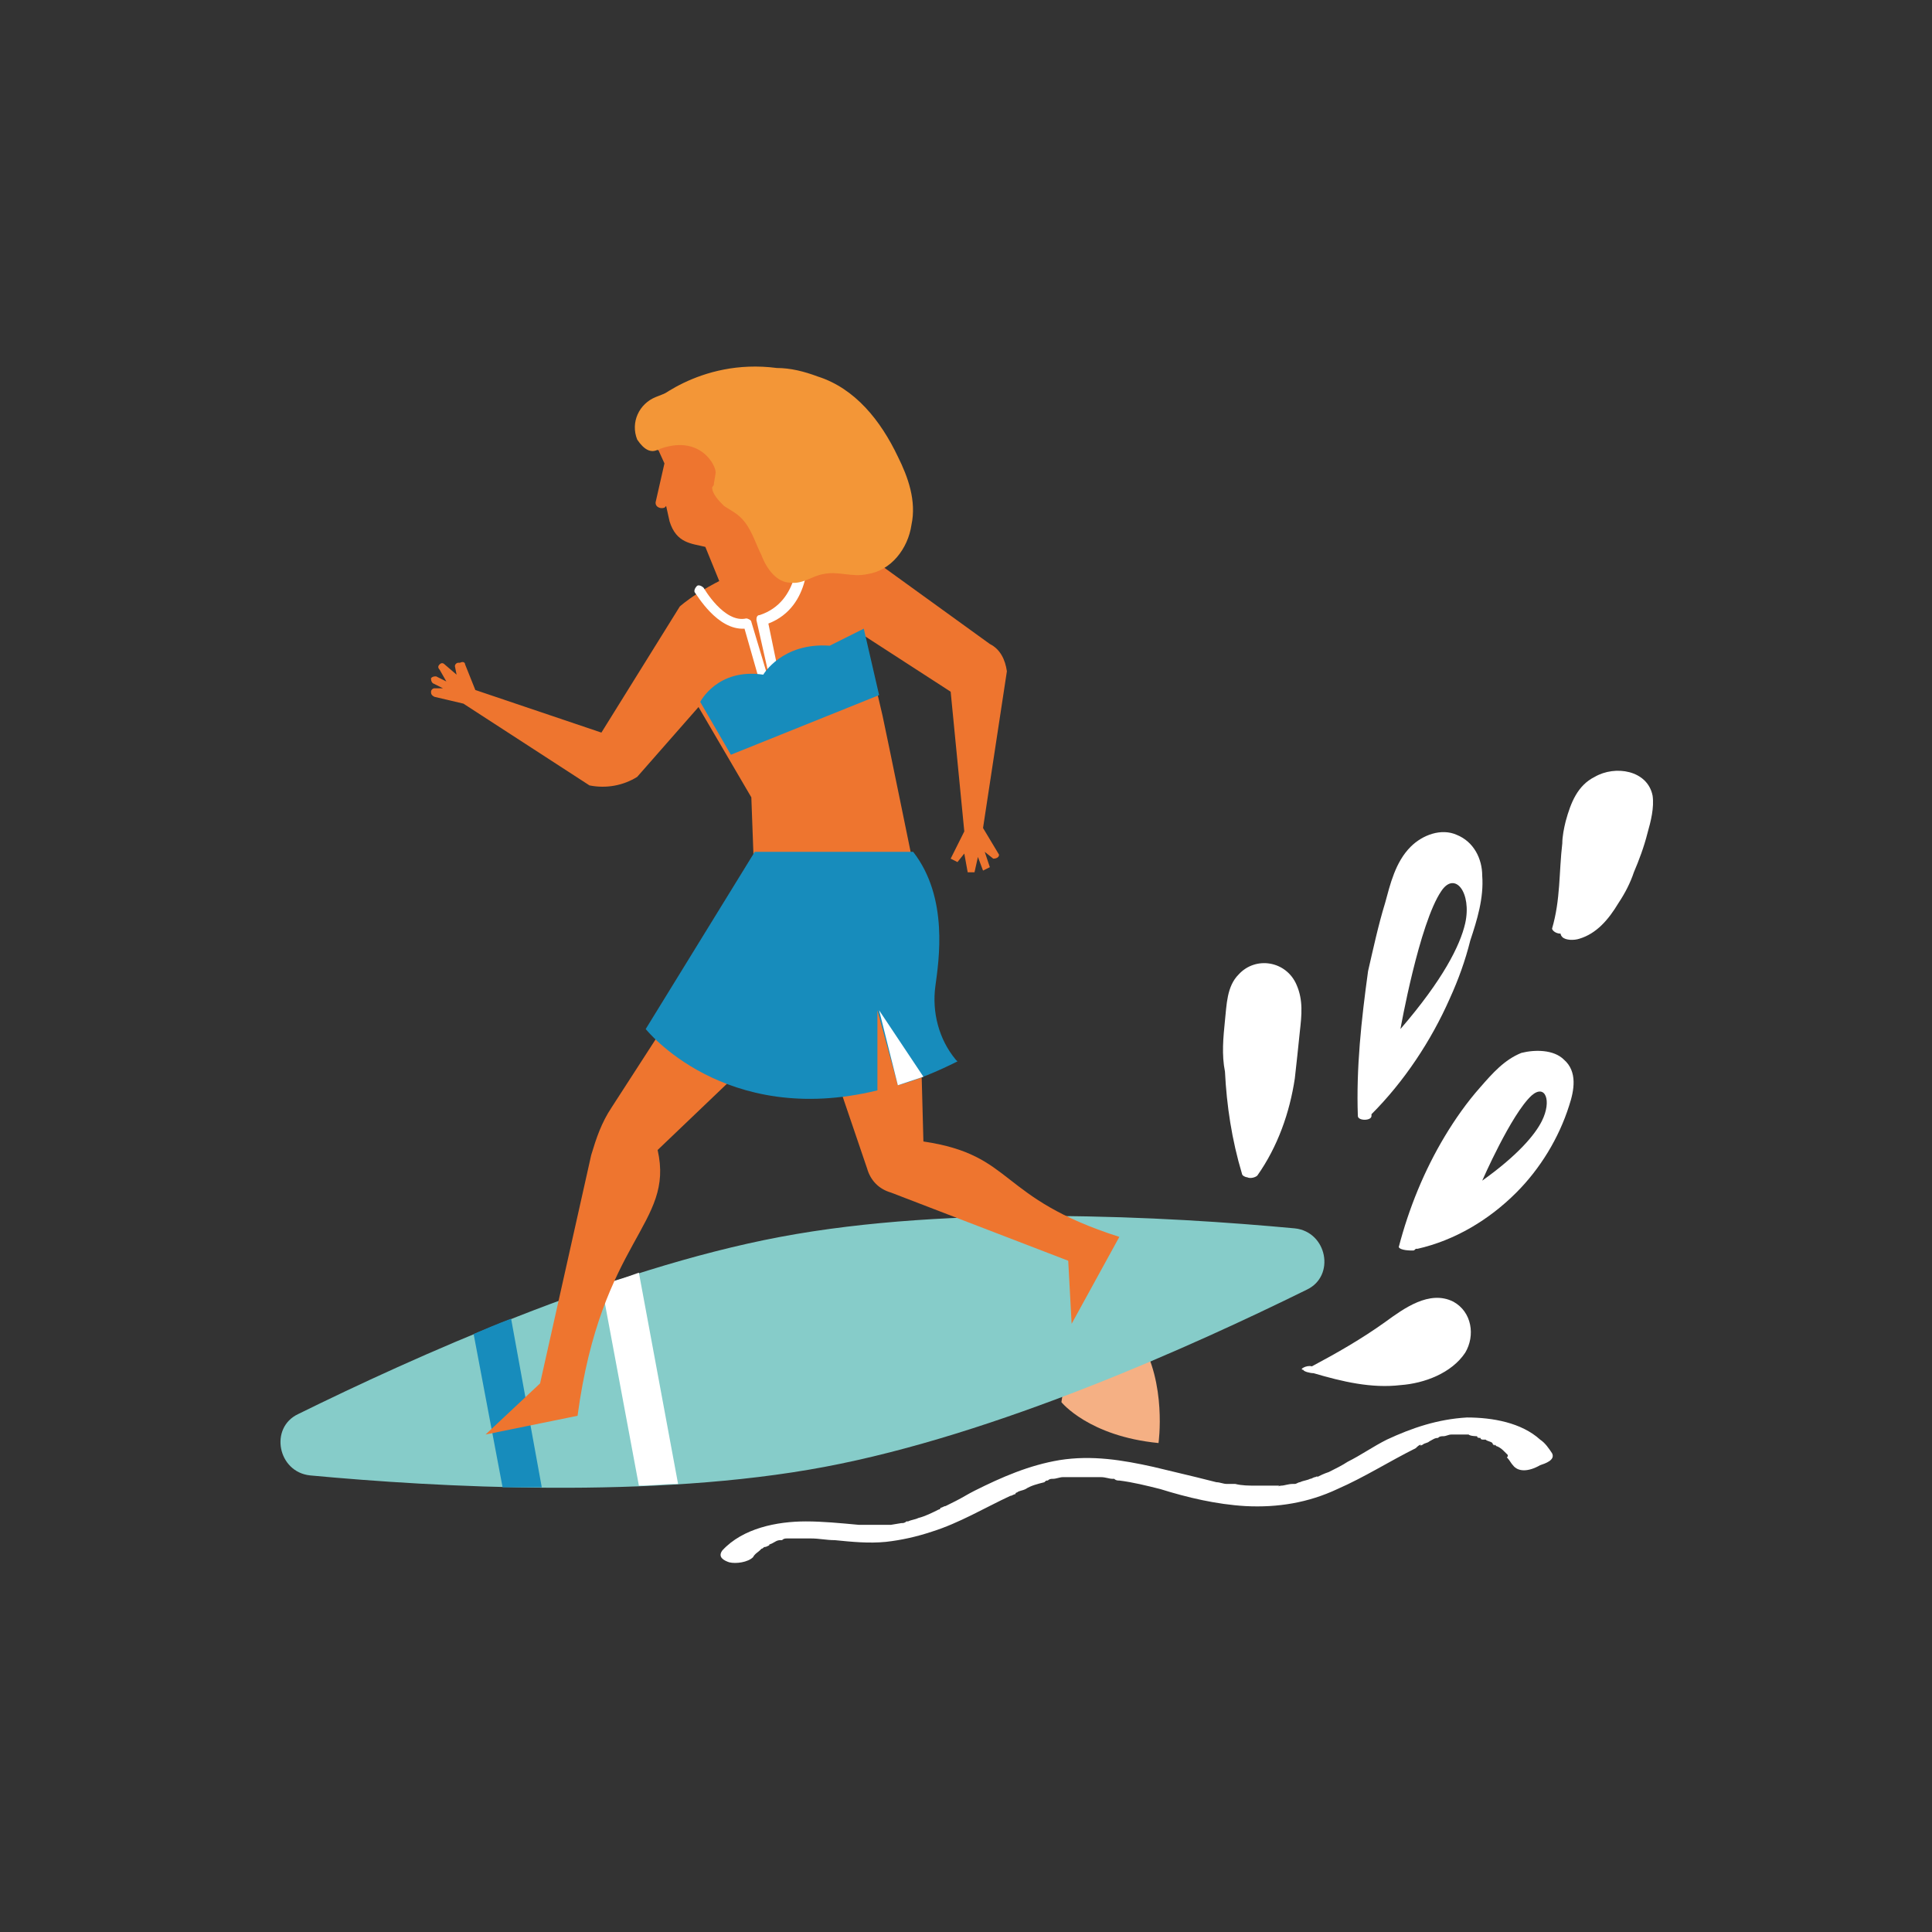 <?xml version="1.0" encoding="utf-8"?>
<!-- Generator: Adobe Illustrator 27.0.0, SVG Export Plug-In . SVG Version: 6.00 Build 0)  -->
<svg version="1.1" xmlns="http://www.w3.org/2000/svg" xmlns:xlink="http://www.w3.org/1999/xlink" x="0px" y="0px"
	 viewBox="0 0 113.4 113.4" style="enable-background:new 0 0 113.4 113.4;" xml:space="preserve">
<rect x="0" y="0" width="113.4" height="113.4" fill="#333333" stroke="none"/>
<style type="text/css">
	.st0{display:none;}
	.st1{display:inline;fill:#9FA0A0;}
	.st2{display:inline;fill:#D6ECFA;}
	.st3{fill:url(#SVGID_1_);}
	.st4{fill:#595857;}
	.st5{fill:url(#SVGID_00000160876762793399558940000012742845746116793483_);}
	.st6{clip-path:url(#SVGID_00000033363261073062182380000002546289859131813269_);}
	.st7{fill:#FFFFFF;}
	.st8{fill:#178CBC;}
	.st9{fill:#EE752F;}
	.st10{fill:#853220;}
	.st11{fill:#F39637;}
	.st12{fill:#3F2D1E;}
	.st13{fill:#86CCC9;}
	.st14{fill:#0F8A74;}
	.st15{fill:#F5B6B4;}
	.st16{fill-rule:evenodd;clip-rule:evenodd;fill:#FFFFFF;}
	.st17{fill:#F5B084;}
</style>
<g id="レイヤー_1" class="st0">
	<rect x="-176.9" y="-13.3" class="st2" width="568.8" height="250.6"/>
</g>
<g id="レイヤー_2">
	<g>
		<g>
			<path class="st7" d="M88.8,86c-0.1-0.1-0.2-0.3-0.3-0.4c0,0-0.1-0.1,0-0.1c0,0,0,0,0-0.1c-0.1-0.1-0.1-0.1-0.2-0.2
				c-0.1-0.1-0.2-0.2-0.4-0.3c-0.1,0-0.1-0.1-0.2-0.1c0.1,0.1-0.1,0-0.1-0.1c-0.1-0.1-0.3-0.1-0.4-0.2c0,0-0.1,0-0.1,0
				c0,0,0.2,0.1,0,0c-0.1,0-0.2,0-0.2-0.1c-0.1,0-0.2,0-0.2-0.1c0,0-0.1,0-0.1,0c-0.1,0,0.1,0,0.1,0c0,0-0.4,0-0.5-0.1
				c-0.1,0-0.1,0-0.2,0c-0.1,0,0.2,0,0.1,0c0,0-0.1,0-0.1,0c-0.2,0-0.3,0-0.5,0c-0.1,0-0.1,0-0.2,0c0.3,0,0,0-0.1,0
				c-0.2,0-0.3,0.1-0.5,0.1c-0.1,0-0.2,0-0.3,0.1c-0.1,0-0.2,0,0.1,0c0,0-0.1,0-0.1,0c-0.2,0-0.3,0.1-0.5,0.2
				c-0.1,0.1-0.3,0.1-0.4,0.2c0,0-0.2,0.1-0.1,0c-0.1,0-0.2,0.1-0.3,0.2c-1.6,0.8-3,1.7-4.6,2.4c-1.7,0.8-3.5,1.1-5.4,1
				c-1.7-0.1-3.4-0.5-5-1c-0.8-0.2-1.6-0.4-2.4-0.5c-0.1,0-0.2,0-0.3-0.1c-0.1,0-0.1,0-0.2,0c0,0,0.2,0,0.1,0
				c-0.2,0-0.4-0.1-0.7-0.1c-0.2,0-0.4,0-0.6,0c-0.1,0-0.2,0-0.3,0c-0.2,0,0,0,0,0c-0.1,0-0.1,0-0.2,0c-0.2,0-0.4,0-0.6,0
				c-0.1,0-0.2,0-0.3,0c-0.2,0,0,0,0,0c0,0-0.1,0-0.2,0c-0.2,0-0.4,0.1-0.6,0.1c-0.1,0-0.2,0-0.3,0.1c-0.1,0,0.2,0,0,0
				c-0.1,0-0.1,0-0.2,0.1c-0.4,0.1-0.8,0.2-1.1,0.4c-0.2,0.1-0.4,0.1-0.5,0.2c-0.2,0.1,0,0,0,0c0,0-0.1,0-0.1,0.1
				c-0.1,0-0.2,0.1-0.3,0.1c-1.5,0.7-3,1.6-4.6,2.1c-0.9,0.3-1.8,0.5-2.7,0.6c-1,0.1-2,0-3-0.1c-0.5,0-0.9-0.1-1.4-0.1
				c-0.1,0-0.2,0-0.3,0c-0.2,0,0,0,0,0c0,0-0.1,0-0.1,0c-0.2,0-0.4,0-0.6,0c-0.1,0-0.2,0-0.3,0c0,0,0.2,0,0,0c0,0-0.1,0-0.1,0
				c-0.1,0-0.2,0-0.3,0.1c0,0-0.1,0-0.1,0c0,0-0.3,0,0,0c-0.2,0-0.3,0.1-0.5,0.2c0,0-0.3,0.1-0.1,0.1c-0.1,0-0.2,0.1-0.3,0.1
				c-0.1,0-0.1,0.1-0.2,0.1c0,0-0.1,0.1-0.1,0.1c0.1-0.1,0,0,0,0c-0.1,0.1-0.3,0.2-0.4,0.4c-0.3,0.3-1,0.4-1.4,0.3
				c-0.3-0.1-0.7-0.3-0.4-0.7c1.2-1.3,3.2-1.7,4.9-1.7c1,0,2,0.1,3.1,0.2c0.2,0,0.5,0,0.7,0c0.1,0,0.1,0,0.2,0c0,0,0.2,0,0.1,0
				c-0.1,0,0.1,0,0.1,0c0.1,0,0.2,0,0.2,0c0.1,0,0.2,0,0.4,0c0.1,0,0.1,0,0.2,0c0.2,0,0,0,0,0c0,0,0.6-0.1,0.6-0.1
				c0.1,0,0.2,0,0.3-0.1c0,0,0.1,0,0.1,0c0,0-0.2,0.1,0,0c0.2-0.1,0.4-0.1,0.6-0.2c0.4-0.1,0.8-0.3,1.2-0.5c0.1,0,0,0,0,0
				c0,0,0.1,0,0.1-0.1c0.1,0,0.2-0.1,0.3-0.1c0.2-0.1,0.4-0.2,0.6-0.3c0.4-0.2,0.7-0.4,1.1-0.6c1.6-0.8,3.2-1.5,5-1.8
				c1.9-0.3,3.7,0,5.5,0.4c0.8,0.2,1.7,0.4,2.5,0.6c0.4,0.1,0.8,0.2,1.2,0.3c0.2,0,0.4,0.1,0.6,0.1c0.1,0,0.2,0,0.3,0
				c0.1,0,0.1,0,0.2,0c0.1,0-0.2,0,0,0c0.4,0.1,0.8,0.1,1.2,0.1c0.1,0,0.2,0,0.3,0c0.2,0,0,0,0,0c0,0,0.1,0,0.2,0c0.2,0,0.4,0,0.6,0
				c0.1,0,0.2,0,0.3,0c-0.2,0.1,0,0,0.1,0c0.2,0,0.4-0.1,0.7-0.1c0,0,0.2,0,0.1,0c-0.1,0,0,0,0,0c0.1,0,0.2-0.1,0.3-0.1
				c0.2-0.1,0.4-0.1,0.6-0.2c0.1,0,0.2-0.1,0.3-0.1c0,0,0.2-0.1,0.1,0c-0.1,0,0,0,0,0c0.2-0.1,0.4-0.2,0.7-0.3
				c0.4-0.2,0.8-0.4,1.1-0.6c0.8-0.4,1.5-0.9,2.3-1.3c1.5-0.7,3-1.2,4.7-1.3c1.5,0,3.2,0.3,4.3,1.3c0.3,0.2,0.5,0.5,0.7,0.8
				c0.2,0.4-0.4,0.6-0.7,0.7C89.7,86.4,89.1,86.4,88.8,86L88.8,86z"/>
			<path class="st7" d="M91.7,49.5c0-0.4,0.1-0.9,0.2-1.3c0.3-1.1,0.7-2.1,1.7-2.6c1.2-0.7,3.1-0.4,3.4,1.1c0.1,0.7-0.1,1.5-0.3,2.2
				c-0.2,0.8-0.5,1.6-0.8,2.3c-0.2,0.6-0.5,1.2-0.9,1.8c-0.6,1-1.3,1.8-2.3,2.1c-0.3,0.1-0.8,0.1-1-0.1c-0.1-0.1-0.1-0.2-0.1-0.2
				c-0.3,0-0.5-0.2-0.5-0.3C91.6,52.8,91.5,51.2,91.7,49.5z"/>
			<path class="st7" d="M71.9,59.9c0.1-0.9,0.1-2,0.8-2.7c1-1.1,2.8-0.8,3.4,0.6c0.4,0.9,0.3,1.8,0.2,2.7c-0.1,1-0.2,1.9-0.3,2.8
				c-0.3,2-1,4-2.2,5.7c-0.1,0.1-0.4,0.2-0.6,0.1c-0.1,0-0.3-0.1-0.3-0.2c-0.6-2-0.9-4-1-6C71.7,61.9,71.8,60.9,71.9,59.9z"/>
			<path class="st7" d="M77,80.2c1.5-0.8,2.9-1.6,4.3-2.6c1.1-0.8,2.6-1.9,4-1.2c1.1,0.6,1.3,2,0.7,3c-0.8,1.2-2.4,1.8-3.8,1.9
				c-1.7,0.2-3.4-0.2-5.1-0.7c-0.2,0-0.6-0.1-0.6-0.2C76.2,80.4,76.7,80.1,77,80.2z"/>
			<path class="st7" d="M82.9,73.4c0.1,0,0.1,0,0.2-0.1c0,0,0.1,0,0.1,0c2.2-0.5,4.2-1.7,5.8-3.3c1.4-1.4,2.5-3.2,3.1-5.1
				c0.3-0.9,0.5-2-0.3-2.7c-0.6-0.6-1.7-0.6-2.5-0.4c-1,0.4-1.7,1.2-2.4,2c-0.8,0.9-1.5,1.9-2.1,2.9c-1.2,2-2.1,4.2-2.7,6.5
				C82.2,73.4,82.8,73.4,82.9,73.4z M87,69.3c0,0,1.7-3.9,2.9-5c0.8-0.7,1.2,0.3,0.6,1.5C90.1,66.6,89.1,67.8,87,69.3z"/>
			<path class="st7" d="M79.7,65.5c0,0.3,0.8,0.3,0.8,0c0,0,0-0.1,0-0.1c0,0,0,0,0,0c1.9-1.9,3.5-4.3,4.6-6.8
				c0.5-1.1,0.9-2.2,1.2-3.4c0.4-1.2,0.8-2.5,0.7-3.8c0-1-0.5-2-1.5-2.4c-0.9-0.4-2,0-2.7,0.7c-0.9,0.9-1.2,2.2-1.5,3.3
				c-0.4,1.3-0.7,2.7-1,4C79.9,59.9,79.6,62.7,79.7,65.5z M82.2,60.4c0,0,1.1-6.2,2.4-8.1c0.8-1.2,1.8,0.1,1.4,1.9
				C85.7,55.5,84.7,57.5,82.2,60.4z"/>
		</g>
		<g>
			<g>
				<path class="st17" d="M62.3,82.3c0,0,1.6,2,5.7,2.4c0,0,0.5-3.5-1.1-6.1C66.9,78.5,62.7,78.9,62.3,82.3z"/>
				<g>
					<path class="st13" d="M76,72.1c1.9,0.2,2.4,2.8,0.7,3.6c-6.7,3.3-18.2,8.5-28.3,10.4c-10.1,1.9-22.7,1.2-30.2,0.5
						c-1.9-0.2-2.4-2.8-0.7-3.6c6.7-3.3,18.2-8.5,28.3-10.4C55.9,70.7,68.5,71.4,76,72.1z"/>
					<path class="st8" d="M27.8,78.3l1.7,9c0.8,0,1.5,0,2.3,0L30,77.4C29.2,77.7,28.5,78,27.8,78.3z"/>
					<path class="st7" d="M35.3,75.4l2.2,11.8c0.8,0,1.5-0.1,2.3-0.1l-2.3-12.4C36.7,75,36,75.2,35.3,75.4z"/>
				</g>
			</g>
			<path class="st9" d="M38.5,26.1l0.5,1.1l-0.5,2.2c-0.1,0.3,0.2,0.5,0.5,0.4l0.1-0.1l0.2,0.9c0.4,1.3,1.3,1.3,2.1,1.5l1.1,2.7
				l3.6-1.5l-3.6-9L38.5,26.1z"/>
			<path class="st11" d="M38.6,26.4c2.5-1,3.5,1,3.4,1.4l-0.1,0.6c0,0.2,0.1,0.5,0.3,0.5l0,0c0.2,0,0.4-0.1,0.5-0.3l0.2-0.8l1,0.9
				l1,2.4l0,0c2.2-0.9,3.3-3.4,2.4-5.7l-0.3-0.8c-0.9-2.2-3.4-3.3-5.7-2.4l-2.8,1.1c-1,0.4-1.5,1.5-1.1,2.5l0,0
				C37.8,26.4,38.2,26.6,38.6,26.4C38.9,26.3,38.5,26.5,38.6,26.4z"/>
			<path class="st9" d="M44,28.3c0.2,0.4,0,0.9-0.4,1c-0.4,0.2-0.9,0-1-0.4c-0.2-0.4,0-0.9,0.4-1C43.4,27.7,43.8,27.9,44,28.3z"/>
			<path class="st9" d="M44.3,52L35.9,65c-0.6,0.9-0.9,1.8-1.2,2.8l-3,13.4l-3.2,3l5.4-1.1c1.4-10.4,5.7-11.2,4.7-15.6l9-8.6
				l3.3,9.7c0.2,0.7,0.7,1.2,1.4,1.4l10.4,4l0.2,3.7l2.8-5.1c-7.2-2.3-6.1-4.8-11.5-5.6l-0.4-15H44.3z"/>
			<path class="st9" d="M58.1,37.8l-8.3-6c0,0-1.7,0-5.5,1.4c-3,1.1-4.4,2.4-4.4,2.4L35.3,43l-7.4-2.5l-0.6-1.5
				c0-0.1-0.1-0.2-0.3-0.1l-0.1,0c-0.1,0-0.2,0.1-0.2,0.2l0.1,0.5L26.1,39c-0.1-0.1-0.2-0.1-0.3,0l0,0c-0.1,0.1-0.1,0.2,0,0.3
				l0.4,0.7l-0.6-0.3c-0.1,0-0.2,0-0.3,0.1l0,0c0,0.1,0,0.2,0.1,0.3l0.6,0.3l-0.5,0c-0.1,0-0.2,0.1-0.2,0.2c0,0.1,0,0.2,0.2,0.3
				l1.7,0.4l7.4,4.8c1,0.2,2,0,2.8-0.5l3.6-4.1l3.1,5.3l0.2,5.4h9.6c0,0-1.9-9.3-2.1-10.2l-1.1-4.7l5.1,3.3l0.8,8.2l-0.8,1.6
				l0.4,0.2l0.4-0.5l0.2,1.1l0.4,0l0.2-0.9l0.3,0.8l0.4-0.2L57.8,50l0.5,0.4c0.3,0,0.4-0.2,0.3-0.3l-0.9-1.5l1.4-9.2
				C59,38.7,58.7,38.1,58.1,37.8z"/>
			<path class="st8" d="M52.7,63.7c1.1-0.3,2.3-0.8,3.5-1.4c0,0,0,0-0.1-0.1c-1-1.2-1.4-2.8-1.2-4.3c0.2-1.5,0.8-5.2-1.3-7.9h-9.3
				l-6.4,10.4c0,0,4.6,5.8,13.6,3.6v-4.7L52.7,63.7z"/>
			<path class="st7" d="M44.9,39.9C44.9,39.9,44.9,39.9,44.9,39.9c-0.2,0.1-0.3,0-0.4-0.2l-0.8-2.8c-1.6,0.1-2.8-2-2.9-2.1
				c-0.1-0.1,0-0.3,0.1-0.4c0.1-0.1,0.3,0,0.4,0.1c0,0,1.2,2.1,2.5,1.8c0.1,0,0.3,0.1,0.3,0.2l0.9,3C45.1,39.7,45,39.9,44.9,39.9z"
				/>
			<path class="st7" d="M45.5,39.7C45.5,39.7,45.5,39.7,45.5,39.7c-0.2,0-0.4,0-0.4-0.2l-0.7-3.1c0-0.1,0-0.3,0.2-0.3
				c2.4-0.8,2.2-3.7,2.2-3.7c0-0.2,0.1-0.3,0.3-0.3c0.2,0,0.3,0.1,0.3,0.3c0,0,0.3,3.2-2.3,4.2c0,0,0,0,0,0l0.6,2.9
				C45.7,39.5,45.6,39.6,45.5,39.7z"/>
			<path class="st8" d="M48.7,37.9L48.7,37.9c-2.8-0.2-3.9,1.7-3.9,1.7c-2.7-0.4-3.7,1.6-3.7,1.6l1.8,3.1l8.7-3.5l-0.9-3.9
				L48.7,37.9z"/>
			<path class="st11" d="M52.7,26.8c-1-2.1-2.5-4-4.7-4.7c-0.8-0.3-1.6-0.5-2.4-0.5c0,0,0,0,0,0c-4.6-0.6-7.5,2.2-7.5,2.2l2.3,0.6
				c1.9,0.5,2.6,2.7,1.4,4.2l0,0c0,0.4,0.4,0.8,0.7,1.1c0.3,0.2,0.7,0.4,1,0.7c0.6,0.6,0.8,1.4,1.2,2.2c0.3,0.8,0.9,1.6,1.7,1.6
				c0.7,0.1,1.3-0.4,1.9-0.5c0.9-0.2,1.7,0.2,2.6,0c1.4-0.2,2.4-1.5,2.6-2.9C53.8,29.4,53.3,28,52.7,26.8z"/>
			<polygon class="st7" points="51.6,59.3 52.7,63.7 54.2,63.2 			"/>
		</g>
	</g>
</g>
</svg>
